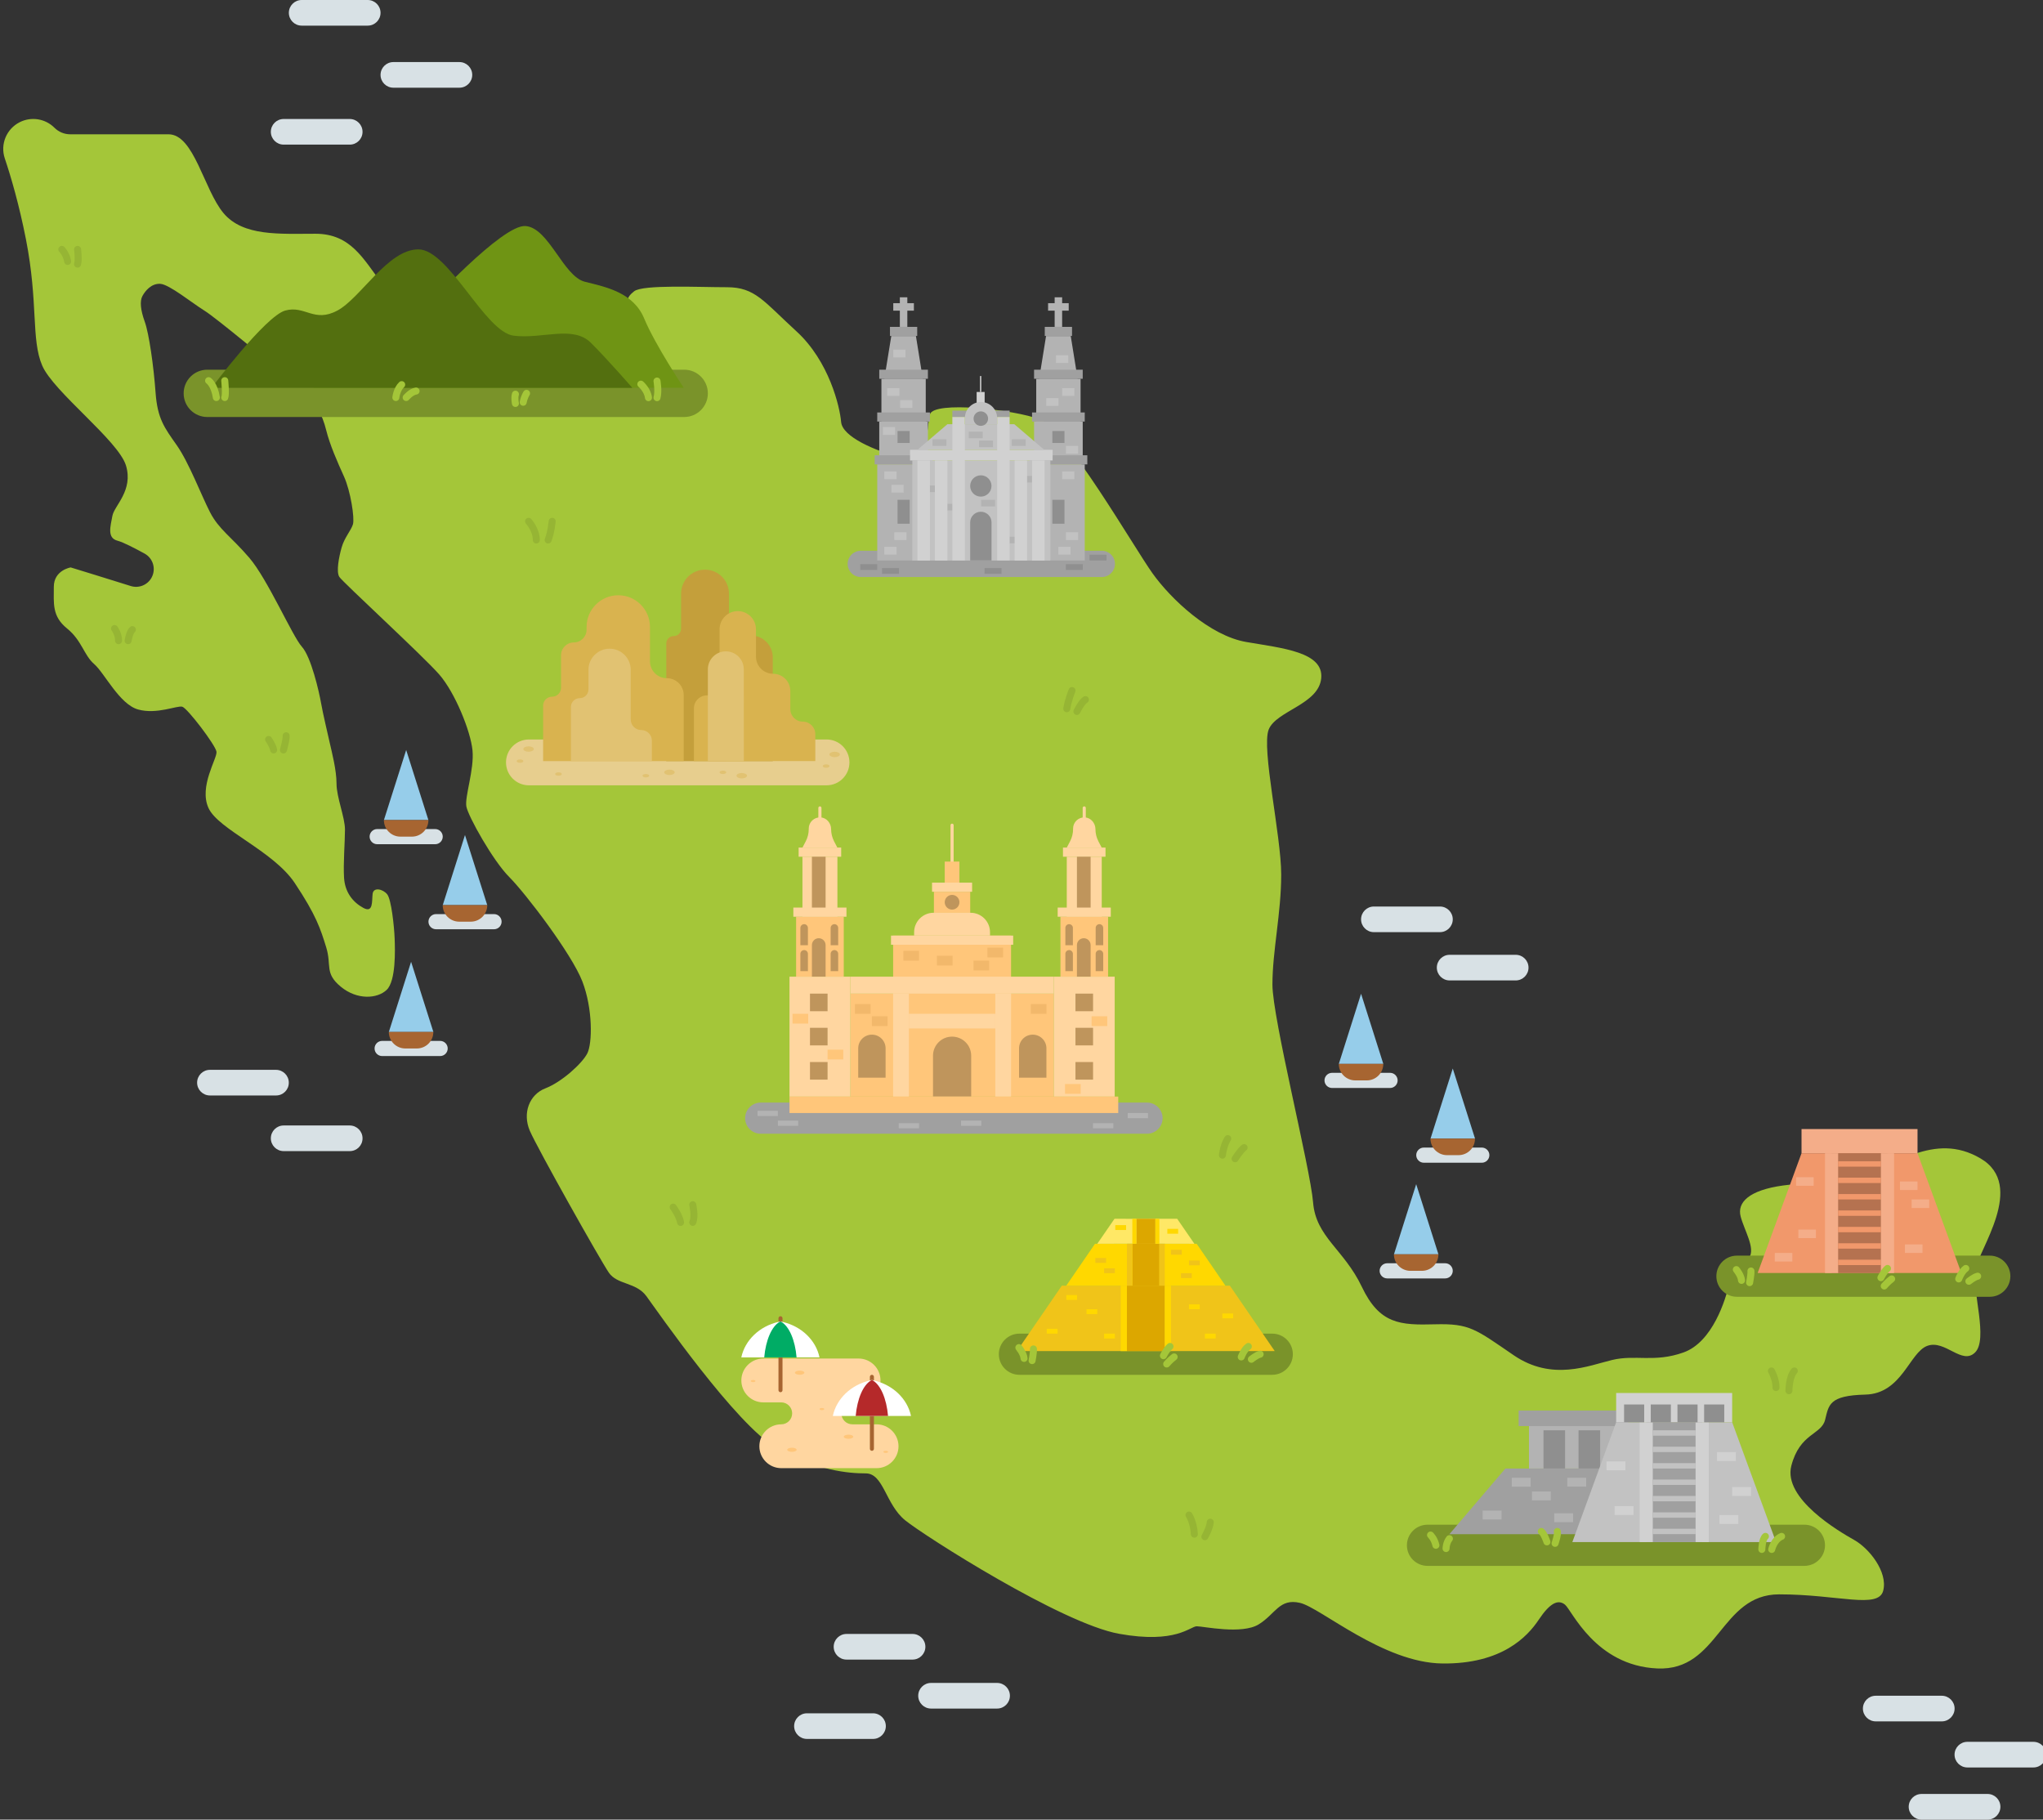 <?xml version="1.0" encoding="utf-8"?>
<!-- Generator: Adobe Illustrator 17.0.0, SVG Export Plug-In . SVG Version: 6.00 Build 0)  -->
<!DOCTYPE svg PUBLIC "-//W3C//DTD SVG 1.1//EN" "http://www.w3.org/Graphics/SVG/1.1/DTD/svg11.dtd">
<svg version="1.1" id="Layer_1" xmlns="http://www.w3.org/2000/svg" xmlns:xlink="http://www.w3.org/1999/xlink" x="0px" y="0px"
	 width="444.72px" height="396.07px" viewBox="0 0 444.72 396.07" enable-background="new 0 0 444.72 396.07" xml:space="preserve">
<rect x="0" y="0" width="444.72" height="396.07" fill="#333333" stroke="none"/>
<g id="Objects">
	<g>
		<path fill="#A4C639" d="M36.677,29.23h-21.4c-1.28,0-2.51-0.51-3.42-1.42l0,0c-2-2-5.05-2.48-7.57-1.21l0,0
			c-2.88,1.46-4.27,4.8-3.25,7.86c1.34,3.99,3.13,10.09,4.61,17.62c2.72,13.88,1.09,21.77,3.54,27.49s16.6,16.33,18.24,21.77
			c1.63,5.44-2.55,8.71-2.96,10.95c-0.41,2.25-1.22,4.8,1.12,5.41c1.26,0.33,3.79,1.65,5.89,2.8c1.85,1.02,2.53,3.33,1.54,5.19l0,0
			c-0.87,1.64-2.78,2.42-4.55,1.87c-4.39-1.37-12.07-3.76-13.08-4.05c0,0-3.67,0.59-3.67,4.23c0,3.63-0.41,6.39,2.86,9.04
			s3.67,5.82,5.92,7.76c2.25,1.94,5.51,8.78,9.59,9.9s8.47-0.92,9.59-0.61s7.25,8.37,7.45,9.8c0.2,1.43-3.88,7.55-1.74,12.25
			c2.14,4.69,14.08,9.29,18.78,16.33c4.69,7.04,5.61,10,6.84,13.98c1.23,3.98-0.41,5.61,3.16,8.57c3.57,2.96,7.96,2.65,10,0.71
			s1.84-8.68,1.74-11.23c-0.1-2.55-0.71-8.47-1.63-9.59s-2.96-1.63-3.16-0.1c-0.2,1.53,0.2,4.29-2.04,3.06
			c-2.25-1.22-3.98-3.37-4.18-6.53s0.2-7.86,0.2-10.51s-1.84-7.04-1.84-10s-1.02-6.84-1.43-8.68c-0.41-1.84-1.53-6.53-1.94-8.88
			s-2.14-10-4.18-12.25s-7.45-14.7-11.43-19.34s-6.63-6.17-8.57-9.95s-4.59-10.82-7.25-14.59c-2.65-3.78-4.18-5.72-4.59-11.43
			c-0.41-5.72-1.43-12.86-2.35-15.41s-1.12-4.49-0.51-5.61s1.94-2.76,3.88-2.65c1.94,0.1,6.94,4.18,9.59,5.82
			c2.65,1.63,14.7,11.74,19.49,15.62s6.23,7.14,7.04,10.41c0.82,3.27,2.45,6.94,3.88,10.1s2.35,9.08,1.94,10.41
			c-0.41,1.33-1.84,2.86-2.45,5s-1.22,5.31-0.51,6.43s18.27,17.25,21.74,21.23c3.47,3.98,6.84,12.35,7.25,16.53
			s-1.74,10.1-1.33,12.25c0.41,2.14,5.78,11.77,9.32,15.31s13.61,16.74,15.92,22.73s2.18,13.47,1.09,15.65s-5.58,6.26-9.12,7.62
			s-5.04,5.44-3.4,9.25s15.38,28.24,17.21,30.89s5.92,2.04,8.16,5.1c2.25,3.06,19.6,28.17,28.37,33.07
			c8.78,4.9,15.51,5.51,19.39,5.51s4.29,6.74,8.57,10.21c4.29,3.47,34.09,22.45,46.54,24.7c12.45,2.25,15.51-1.63,16.94-1.63
			s9.8,1.84,13.47-0.41c3.67-2.25,4.49-5.72,8.98-4.69c4.49,1.02,18.1,13.06,31.03,13.2s18.51-5.85,20.96-9.53
			c2.45-3.67,4.22-4.49,5.72-3.27s6.6,13.27,20.07,13.88c13.47,0.61,13.68-16.13,26.54-16.13s21.64,3.27,22.66-0.82
			c1.02-4.08-3.06-9.19-6.33-11.02c-3.27-1.84-15.51-8.98-13.68-16.13c1.84-7.14,6.53-6.74,7.35-10c0.82-3.27,0.82-5.31,8.78-5.51
			c7.96-0.2,9.59-9.19,13.47-10.61c3.88-1.43,7.55,4.29,10.41,1.43c2.86-2.86-0.61-13.27,0-17.76s11.27-18.58,1.14-24.49
			c-10.13-5.92-18.7,1.84-27.88,4.49c-9.19,2.65-7.76,0.41-15.11,1.43s-10,3.67-9.19,6.74s3.27,6.94,1.84,8.98s-3.47,1.84-4.29,5.51
			s-3.67,12.86-10,15.11c-6.33,2.25-10.41,0.41-15.51,1.63c-5.1,1.22-13.06,4.69-21.43-1.02c-8.37-5.72-9.59-6.94-17.15-6.74
			c-7.55,0.2-12.04,0-15.92-8.16s-10-10.82-10.61-18.37s-8.85-40.08-8.85-47.42s1.91-15.51,1.91-23.95s-4.35-27.49-2.72-31.57
			c1.63-4.08,10.89-5.44,11.43-11.16s-8.44-6.53-16.33-7.89s-16.33-9.25-20.41-14.97c-4.08-5.72-18.78-31.3-24.49-33.48
			c-5.72-2.18-23.13-4.08-23.95-1.09c-0.82,2.99,0,11.16-5.99,9.53s-13.06-4.63-13.34-7.89c-0.27-3.27-2.59-13.2-9.73-19.73
			s-8.98-9.59-15.11-9.59c-6.12,0-18.3-0.61-20.21,0.88c-1.91,1.5-1.63,2.31-0.95,5.04c0.68,2.72,0.14,5.17-2.31,5.03
			s-47.56-6.46-51.64-11.77c-4.08-5.31-6.74-10.82-14.49-10.82c-7.76,0-15.72,0.61-20-4.49C44.367,41.27,42.257,29.23,36.677,29.23z
			"/>
		<path fill="#7A932A" d="M433.137,282.27h-55.04c-2.47,0-4.48-2-4.48-4.48l0,0c0-2.47,2-4.48,4.48-4.48h55.04
			c2.47,0,4.48,2,4.48,4.48l0,0C437.607,280.26,435.607,282.27,433.137,282.27z"/>
		<g>
			<rect x="392.156" y="245.76" fill="#F4AD89" width="25.25" height="5.26"/>
			<polygon fill="#F1986B" points="417.407,251.02 404.777,251.02 392.157,251.02 382.607,277.09 404.777,277.09 426.947,277.09 			
				"/>
			<rect x="398.697" y="251.02" fill="#B57250" width="12.17" height="26.08"/>
			<rect x="397.267" y="251.02" fill="#F4AD89" width="2.86" height="26.08"/>
			<rect x="409.437" y="251.02" fill="#F4AD89" width="2.86" height="26.08"/>
			<rect x="400.116" y="252.77" fill="#F1986B" width="9.32" height="1.17"/>
			<rect x="400.116" y="256.34" fill="#F1986B" width="9.32" height="1.17"/>
			<rect x="400.116" y="259.91" fill="#F1986B" width="9.32" height="1.17"/>
			<rect x="400.116" y="263.48" fill="#F1986B" width="9.32" height="1.17"/>
			<rect x="400.116" y="267.05" fill="#F1986B" width="9.32" height="1.17"/>
			<rect x="400.116" y="270.62" fill="#F1986B" width="9.32" height="1.17"/>
			<rect x="400.116" y="274.2" fill="#F1986B" width="9.32" height="1.17"/>
			<rect x="413.587" y="257.17" fill="#F4AD89" width="3.82" height="1.86"/>
			<rect x="416.126" y="261.08" fill="#F4AD89" width="3.82" height="1.86"/>
			<rect x="386.337" y="272.73" fill="#F4AD89" width="3.82" height="1.86"/>
			<rect x="391.467" y="267.64" fill="#F4AD89" width="3.82" height="1.86"/>
			<rect x="390.977" y="256.24" fill="#F4AD89" width="3.82" height="1.86"/>
			<rect x="414.667" y="270.87" fill="#F4AD89" width="3.82" height="1.86"/>
		</g>
		<g>
			<rect x="332.827" y="307.03" fill="#B3B3B3" width="21.58" height="12.62"/>
			<rect x="330.577" y="307.03" fill="#A0A0A0" width="22.95" height="3.38"/>
			<rect x="335.987" y="311.33" fill="#8F8F8F" width="4.7" height="8.32"/>
			<rect x="343.617" y="311.33" fill="#8F8F8F" width="4.7" height="8.32"/>
			<path fill="#7A932A" d="M392.787,340.84h-82.05c-2.47,0-4.48-2-4.48-4.48l0,0c0-2.47,2-4.48,4.48-4.48h82.05
				c2.47,0,4.48,2,4.48,4.48l0,0C397.267,338.83,395.257,340.84,392.787,340.84z"/>
			<polygon fill="#A0A0A0" points="353.527,319.65 327.687,319.65 315.507,333.94 353.527,333.94 			"/>
			<rect x="351.807" y="303.21" fill="#D1D1D1" width="25.25" height="6.37"/>
			<polygon fill="#C2C2C2" points="377.057,309.58 364.437,309.58 351.807,309.58 342.267,335.66 364.437,335.66 386.607,335.66 			
				"/>
			<rect x="358.346" y="309.58" fill="#A0A0A0" width="12.17" height="26.08"/>
			<rect x="356.917" y="309.58" fill="#D1D1D1" width="2.86" height="26.08"/>
			<rect x="369.096" y="309.58" fill="#D1D1D1" width="2.86" height="26.08"/>
			<rect x="359.777" y="311.33" fill="#C2C2C2" width="9.32" height="1.17"/>
			<rect x="359.777" y="314.9" fill="#C2C2C2" width="9.32" height="1.17"/>
			<rect x="359.777" y="318.48" fill="#C2C2C2" width="9.32" height="1.17"/>
			<rect x="359.777" y="322.05" fill="#C2C2C2" width="9.32" height="1.17"/>
			<rect x="359.777" y="325.62" fill="#C2C2C2" width="9.32" height="1.17"/>
			<rect x="359.777" y="329.19" fill="#C2C2C2" width="9.32" height="1.17"/>
			<rect x="359.777" y="332.76" fill="#C2C2C2" width="9.32" height="1.17"/>
			<g>
				<rect x="353.527" y="305.71" fill="#8F8F8F" width="4.38" height="3.88"/>
				<rect x="359.336" y="305.71" fill="#8F8F8F" width="4.38" height="3.88"/>
				<rect x="365.147" y="305.71" fill="#8F8F8F" width="4.38" height="3.88"/>
				<rect x="370.957" y="305.71" fill="#8F8F8F" width="4.38" height="3.88"/>
			</g>
			<path fill="none" stroke="#A4C639" stroke-width="1.526" stroke-linecap="round" stroke-miterlimit="10" d="M311.397,334.13
				c0,0,0.84,0.78,1.17,2.23"/>
			<path fill="none" stroke="#A4C639" stroke-width="1.526" stroke-linecap="round" stroke-miterlimit="10" d="M314.777,337.07
				c0,0,0-1.22,0.73-2.15"/>
			<path fill="none" stroke="#A4C639" stroke-width="1.526" stroke-linecap="round" stroke-miterlimit="10" d="M385.667,337.26
				c0,0,0.49-2.15,2.15-2.84"/>
			<path fill="none" stroke="#A4C639" stroke-width="1.526" stroke-linecap="round" stroke-miterlimit="10" d="M383.517,337.26
				c0,0,0.05-2.25,0.78-2.84"/>
			<path fill="none" stroke="#A4C639" stroke-width="1.526" stroke-linecap="round" stroke-miterlimit="10" d="M336.737,335.62
				c0,0-0.59-1.79-1.22-2.27"/>
			<path fill="none" stroke="#A4C639" stroke-width="1.526" stroke-linecap="round" stroke-miterlimit="10" d="M338.507,335.94
				c0,0,0.68-1.96,0.49-2.59"/>
			<rect x="373.757" y="316.08" fill="#D1D1D1" width="4.11" height="1.93"/>
			<rect x="351.466" y="327.84" fill="#D1D1D1" width="4.11" height="1.93"/>
			<rect x="377.057" y="323.69" fill="#D1D1D1" width="4.11" height="1.93"/>
			<rect x="349.707" y="318.1" fill="#D1D1D1" width="4.11" height="1.93"/>
			<rect x="329.086" y="321.67" fill="#B3B3B3" width="4.11" height="1.93"/>
			<rect x="338.327" y="329.4" fill="#B3B3B3" width="4.11" height="1.93"/>
			<rect x="333.466" y="324.65" fill="#B3B3B3" width="4.11" height="1.93"/>
			<rect x="341.167" y="321.66" fill="#B3B3B3" width="4.11" height="1.93"/>
			<rect x="322.747" y="328.81" fill="#B3B3B3" width="4.11" height="1.93"/>
			<rect x="374.277" y="329.78" fill="#D1D1D1" width="4.11" height="1.93"/>
		</g>
		<path fill="none" stroke="#A4C639" stroke-width="1.526" stroke-linecap="round" stroke-miterlimit="10" d="M377.967,276.35
			c0,0,1.03,1.22,1.13,2.35"/>
		<path fill="none" stroke="#A4C639" stroke-width="1.526" stroke-linecap="round" stroke-miterlimit="10" d="M380.857,279.19
			c0,0,0.34-1.76,0.29-2.54"/>
		<path fill="none" stroke="#A4C639" stroke-width="1.526" stroke-linecap="round" stroke-miterlimit="10" d="M426.377,278.38
			c0,0,0.59-1.61,1.54-2.28"/>
		<path fill="none" stroke="#A4C639" stroke-width="1.526" stroke-linecap="round" stroke-miterlimit="10" d="M428.587,278.89
			c0,0,1.17-0.95,1.91-1.1"/>
		<path fill="none" stroke="#A4C639" stroke-width="1.526" stroke-linecap="round" stroke-miterlimit="10" d="M409.437,278.11
			c0,0,0.67-1.37,1.43-2.01"/>
		<path fill="none" stroke="#A4C639" stroke-width="1.526" stroke-linecap="round" stroke-miterlimit="10" d="M410.157,279.92
			c0,0,0.78-0.92,1.62-1.54"/>
		<g>
			<path fill="#7A932A" d="M276.947,299.25h-55.04c-2.47,0-4.48-2-4.48-4.48l0,0c0-2.47,2-4.48,4.48-4.48h55.04
				c2.47,0,4.48,2,4.48,4.48l0,0C281.427,297.24,279.417,299.25,276.947,299.25z"/>
			<polygon fill="#F0C419" points="267.717,279.85 246.517,279.85 231.137,279.85 221.367,294.09 246.517,294.09 277.487,294.09 			
				"/>
			<polygon fill="#FFD800" points="260.497,270.74 246.517,270.7 238.357,270.74 232.107,279.85 246.517,279.85 266.747,279.85 			
				"/>
			<polygon fill="#FFE866" points="256.247,265.29 246.517,265.3 242.607,265.29 238.857,270.73 246.517,270.7 259.997,270.73 			
				"/>
			<rect x="247.347" y="265.29" fill="#DCA700" width="4.16" height="5.44"/>
			<rect x="246.487" y="270.73" fill="#DCA700" width="5.89" height="9.11"/>
			<rect x="245.307" y="279.85" fill="#DCA700" width="8.24" height="14.24"/>
			<rect x="246.487" y="265.29" fill="#FFD800" width="0.87" height="5.44"/>
			<rect x="245.307" y="270.73" fill="#F0C419" width="1.18" height="9.11"/>
			<rect x="243.957" y="279.85" fill="#FFD800" width="1.35" height="14.24"/>
			<rect x="253.547" y="279.85" fill="#FFD800" width="1.35" height="14.24"/>
			<rect x="252.367" y="270.73" fill="#F0C419" width="1.18" height="9.11"/>
			<rect x="251.507" y="265.29" fill="#FFD800" width="0.87" height="5.44"/>
			<path fill="none" stroke="#A4C639" stroke-width="1.526" stroke-linecap="round" stroke-miterlimit="10" d="M221.787,293.33
				c0,0,1.03,1.22,1.13,2.35"/>
			<path fill="none" stroke="#A4C639" stroke-width="1.526" stroke-linecap="round" stroke-miterlimit="10" d="M224.667,296.16
				c0,0,0.34-1.76,0.29-2.54"/>
			<path fill="none" stroke="#A4C639" stroke-width="1.526" stroke-linecap="round" stroke-miterlimit="10" d="M270.197,295.36
				c0,0,0.59-1.61,1.54-2.28"/>
			<path fill="none" stroke="#A4C639" stroke-width="1.526" stroke-linecap="round" stroke-miterlimit="10" d="M272.397,295.87
				c0,0,1.17-0.95,1.91-1.1"/>
			<path fill="none" stroke="#A4C639" stroke-width="1.526" stroke-linecap="round" stroke-miterlimit="10" d="M253.257,295.09
				c0,0,0.67-1.37,1.43-2.01"/>
			<path fill="none" stroke="#A4C639" stroke-width="1.526" stroke-linecap="round" stroke-miterlimit="10" d="M253.967,296.9
				c0,0,0.78-0.92,1.62-1.54"/>
			<rect x="238.427" y="273.83" fill="#F0C419" width="2.35" height="1.06"/>
			<rect x="242.777" y="266.67" fill="#FFD800" width="2.35" height="1.06"/>
			<rect x="254.107" y="267.48" fill="#FFD800" width="2.35" height="1.06"/>
			<rect x="240.337" y="276.07" fill="#F0C419" width="2.35" height="1.06"/>
			<rect x="232.107" y="281.89" fill="#FFD800" width="2.35" height="1.06"/>
			<rect x="236.507" y="284.98" fill="#FFD800" width="2.35" height="1.06"/>
			<rect x="240.337" y="290.29" fill="#FFD800" width="2.35" height="1.06"/>
			<rect x="227.857" y="289.23" fill="#FFD800" width="2.35" height="1.06"/>
			<rect x="258.817" y="283.92" fill="#FFD800" width="2.35" height="1.06"/>
			<rect x="266.087" y="285.9" fill="#FFD800" width="2.35" height="1.06"/>
			<rect x="262.277" y="290.29" fill="#FFD800" width="2.35" height="1.06"/>
			<rect x="258.817" y="274.36" fill="#F0C419" width="2.35" height="1.06"/>
			<rect x="254.897" y="272.05" fill="#F0C419" width="2.35" height="1.06"/>
			<rect x="257.067" y="277.13" fill="#F0C419" width="2.35" height="1.06"/>
		</g>
		<g>
			<path fill="#FFD6A0" d="M207.247,188.01L207.247,188.01c-0.19,0-0.34-0.15-0.34-0.34v-8.05c0-0.19,0.15-0.34,0.34-0.34l0,0
				c0.19,0,0.34,0.15,0.34,0.34v8.05C207.587,187.85,207.437,188.01,207.247,188.01z"/>
			<path fill="#A0A0A0" d="M249.687,246.78h-84.1c-1.87,0-3.39-1.52-3.39-3.39l0,0c0-1.87,1.52-3.39,3.39-3.39h84.1
				c1.87,0,3.39,1.52,3.39,3.39l0,0C253.077,245.26,251.557,246.78,249.687,246.78z"/>
			<rect x="185.107" y="216.28" fill="#FFC67A" width="44.29" height="22.42"/>
			<rect x="194.417" y="203.65" fill="#FFC67A" width="25.67" height="12.63"/>
			<rect x="203.297" y="194.11" fill="#FFC67A" width="7.9" height="4.58"/>
			<rect x="205.647" y="187.54" fill="#FFC67A" width="3.2" height="4.58"/>
			<rect x="229.397" y="212.59" fill="#FFD6A0" width="13.25" height="26.11"/>
			<rect x="230.837" y="199.53" fill="#FFC67A" width="10.37" height="13.05"/>
			<rect x="232.217" y="186.48" fill="#FFD6A0" width="7.61" height="13.05"/>
			<rect x="171.857" y="212.59" fill="#FFD6A0" width="13.25" height="26.11"/>
			<rect x="173.297" y="199.53" fill="#FFC67A" width="10.37" height="13.05"/>
			<rect x="174.677" y="186.48" fill="#FFD6A0" width="7.61" height="13.05"/>
			<rect x="173.847" y="184.49" fill="#FFD6A0" width="9.26" height="1.99"/>
			<rect x="172.697" y="197.55" fill="#FFD6A0" width="11.56" height="1.99"/>
			<rect x="230.237" y="197.55" fill="#FFD6A0" width="11.56" height="1.99"/>
			<rect x="231.387" y="184.49" fill="#FFD6A0" width="9.26" height="1.99"/>
			<rect x="193.957" y="203.65" fill="#FFD6A0" width="26.59" height="1.99"/>
			<rect x="202.887" y="192.12" fill="#FFD6A0" width="8.72" height="1.99"/>
			<path fill="#FFD6A0" d="M211.277,198.68h-8.05c-2.34,0-4.24,1.9-4.24,4.24v0.73h16.52v-0.73
				C215.507,200.58,213.617,198.68,211.277,198.68z"/>
			<path fill="#FFD6A0" d="M180.917,180.49L180.917,180.49c0-1.32-0.99-2.5-2.3-2.57c-1.4-0.07-2.57,1.04-2.57,2.43v0.14
				c0,0.91-0.22,1.8-0.64,2.61l-0.73,1.4h3.8h3.8l-0.73-1.4C181.137,182.29,180.917,181.4,180.917,180.49z"/>
			<path fill="#FFD6A0" d="M238.457,180.49L238.457,180.49c0-1.32-0.99-2.5-2.3-2.57c-1.4-0.07-2.57,1.04-2.57,2.43v0.14
				c0,0.91-0.22,1.8-0.64,2.61l-0.73,1.4h3.8h3.8l-0.73-1.4C238.677,182.29,238.457,181.4,238.457,180.49z"/>
			<path fill="#FFD6A0" d="M178.477,178.58L178.477,178.58c-0.19,0-0.34-0.15-0.34-0.34v-2.38c0-0.19,0.15-0.34,0.34-0.34l0,0
				c0.19,0,0.34,0.15,0.34,0.34v2.38C178.817,178.43,178.667,178.58,178.477,178.58z"/>
			<path fill="#FFD6A0" d="M236.017,178.58L236.017,178.58c-0.19,0-0.34-0.15-0.34-0.34v-2.38c0-0.19,0.15-0.34,0.34-0.34l0,0
				c0.19,0,0.34,0.15,0.34,0.34v2.38C236.357,178.43,236.207,178.58,236.017,178.58z"/>
			<path fill="#BF955C" d="M207.247,225.64L207.247,225.64c-2.29,0-4.15,1.86-4.15,4.15v8.9h8.31v-8.9
				C211.407,227.5,209.547,225.64,207.247,225.64z"/>
			<path fill="#BF955C" d="M189.797,225.21L189.797,225.21c-1.65,0-2.98,1.33-2.98,2.98v6.38h5.96v-6.38
				C192.777,226.55,191.447,225.21,189.797,225.21z"/>
			<path fill="#BF955C" d="M224.807,225.21L224.807,225.21c-1.65,0-2.98,1.33-2.98,2.98v6.38h5.96v-6.38
				C227.787,226.55,226.457,225.21,224.807,225.21z"/>
			<rect x="194.417" y="216.28" fill="#FFD6A0" width="3.43" height="22.42"/>
			<rect x="216.657" y="216.28" fill="#FFD6A0" width="3.43" height="22.42"/>
			<rect x="185.107" y="212.59" fill="#FFD6A0" width="44.29" height="3.69"/>
			<rect x="197.847" y="220.67" fill="#FFD6A0" width="18.81" height="3.19"/>
			<rect x="171.857" y="238.69" fill="#FFC67A" width="71.56" height="3.58"/>
			<rect x="176.317" y="216.28" fill="#BF955C" width="3.83" height="3.83"/>
			<path fill="#BF955C" d="M179.717,212.59h-2.98v-6.88c0-0.82,0.67-1.49,1.49-1.49l0,0c0.82,0,1.49,0.67,1.49,1.49L179.717,212.59
				L179.717,212.59z"/>
			<rect x="176.737" y="186.48" fill="#BF955C" width="2.98" height="11.07"/>
			<path fill="#BF955C" d="M175.857,211.39h-1.63v-3.77c0-0.45,0.37-0.82,0.82-0.82l0,0c0.45,0,0.82,0.37,0.82,0.82v3.77H175.857z"
				/>
			<path fill="#BF955C" d="M175.857,205.75h-1.63v-3.77c0-0.45,0.37-0.82,0.82-0.82l0,0c0.45,0,0.82,0.37,0.82,0.82v3.77H175.857z"
				/>
			<path fill="#BF955C" d="M182.447,211.39h-1.63v-3.77c0-0.45,0.37-0.82,0.82-0.82l0,0c0.45,0,0.82,0.37,0.82,0.82v3.77H182.447z"
				/>
			<path fill="#BF955C" d="M182.447,205.75h-1.63v-3.77c0-0.45,0.37-0.82,0.82-0.82l0,0c0.45,0,0.82,0.37,0.82,0.82v3.77H182.447z"
				/>
			<path fill="#BF955C" d="M237.407,212.59h-2.98v-6.88c0-0.82,0.67-1.49,1.49-1.49l0,0c0.82,0,1.49,0.67,1.49,1.49L237.407,212.59
				L237.407,212.59z"/>
			<rect x="234.426" y="186.48" fill="#BF955C" width="2.98" height="11.07"/>
			<path fill="#BF955C" d="M233.537,211.39h-1.63v-3.77c0-0.45,0.37-0.82,0.82-0.82l0,0c0.45,0,0.82,0.37,0.82,0.82v3.77H233.537z"
				/>
			<path fill="#BF955C" d="M233.537,205.75h-1.63v-3.77c0-0.45,0.37-0.82,0.82-0.82l0,0c0.45,0,0.82,0.37,0.82,0.82v3.77H233.537z"
				/>
			<path fill="#BF955C" d="M240.137,211.39h-1.63v-3.77c0-0.45,0.37-0.82,0.82-0.82l0,0c0.45,0,0.82,0.37,0.82,0.82v3.77H240.137z"
				/>
			<path fill="#BF955C" d="M240.137,205.75h-1.63v-3.77c0-0.45,0.37-0.82,0.82-0.82l0,0c0.45,0,0.82,0.37,0.82,0.82v3.77H240.137z"
				/>
			<rect x="176.317" y="223.72" fill="#BF955C" width="3.83" height="3.83"/>
			<rect x="176.317" y="231.17" fill="#BF955C" width="3.83" height="3.83"/>
			<rect x="234.107" y="216.28" fill="#BF955C" width="3.83" height="3.83"/>
			<rect x="234.107" y="223.72" fill="#BF955C" width="3.83" height="3.83"/>
			<rect x="234.107" y="231.17" fill="#BF955C" width="3.83" height="3.83"/>
			<circle fill="#BF955C" cx="207.247" cy="196.39" r="1.6"/>
			<rect x="164.907" y="241.8" fill="#B3B3B3" width="4.42" height="1.12"/>
			<rect x="169.327" y="243.93" fill="#B3B3B3" width="4.42" height="1.12"/>
			<rect x="209.197" y="243.93" fill="#B3B3B3" width="4.42" height="1.12"/>
			<rect x="237.927" y="244.48" fill="#B3B3B3" width="4.42" height="1.12"/>
			<rect x="245.477" y="242.28" fill="#B3B3B3" width="4.42" height="1.12"/>
			<rect x="195.637" y="244.48" fill="#B3B3B3" width="4.42" height="1.12"/>
			<rect x="186.107" y="218.55" fill="#F2B86B" width="3.41" height="2.13"/>
			<rect x="172.517" y="220.67" fill="#FFC67A" width="3.41" height="2.13"/>
			<rect x="180.147" y="228.48" fill="#FFC67A" width="3.41" height="2.13"/>
			<rect x="237.617" y="221.21" fill="#FFC67A" width="3.41" height="2.13"/>
			<rect x="231.837" y="235.96" fill="#FFC67A" width="3.41" height="2.13"/>
			<rect x="189.797" y="221.21" fill="#F2B86B" width="3.41" height="2.13"/>
			<rect x="196.647" y="206.97" fill="#F2B86B" width="3.41" height="2.13"/>
			<rect x="211.907" y="209.1" fill="#F2B86B" width="3.41" height="2.13"/>
			<rect x="224.387" y="218.55" fill="#F2B86B" width="3.41" height="2.13"/>
			<rect x="203.947" y="208.03" fill="#F2B86B" width="3.41" height="2.13"/>
			<rect x="214.947" y="206.27" fill="#F2B86B" width="3.41" height="2.13"/>
		</g>
		<path fill="#D8E1E5" d="M198.647,361.24h-14.38c-1.54,0-2.79-1.25-2.79-2.79l0,0c0-1.54,1.25-2.79,2.79-2.79h14.38
			c1.54,0,2.79,1.25,2.79,2.79l0,0C201.437,359.99,200.187,361.24,198.647,361.24z"/>
		<path fill="#D8E1E5" d="M60.087,238.45h-14.39c-1.54,0-2.79-1.25-2.79-2.79l0,0c0-1.54,1.25-2.79,2.79-2.79h14.38
			c1.54,0,2.79,1.25,2.79,2.79l0,0C62.877,237.21,61.627,238.45,60.087,238.45z"/>
		<path fill="#D8E1E5" d="M80.047,5.58h-14.38c-1.54,0-2.79-1.25-2.79-2.79l0,0c0-1.54,1.25-2.79,2.79-2.79h14.38
			c1.54,0,2.79,1.25,2.79,2.79l0,0C82.837,4.33,81.587,5.58,80.047,5.58z"/>
		<path fill="#D8E1E5" d="M100.007,19.09h-14.38c-1.54,0-2.79-1.25-2.79-2.79l0,0c0-1.54,1.25-2.79,2.79-2.79h14.38
			c1.54,0,2.79,1.25,2.79,2.79l0,0C102.797,17.84,101.547,19.09,100.007,19.09z"/>
		<path fill="#D8E1E5" d="M76.137,31.48h-14.39c-1.54,0-2.79-1.25-2.79-2.79l0,0c0-1.54,1.25-2.79,2.79-2.79h14.38
			c1.54,0,2.79,1.25,2.79,2.79l0,0C78.927,30.23,77.677,31.48,76.137,31.48z"/>
		<path fill="#D8E1E5" d="M76.137,250.56h-14.39c-1.54,0-2.79-1.25-2.79-2.79l0,0c0-1.54,1.25-2.79,2.79-2.79h14.38
			c1.54,0,2.79,1.25,2.79,2.79l0,0C78.927,249.32,77.677,250.56,76.137,250.56z"/>
		<path fill="#D8E1E5" d="M217.047,371.9h-14.38c-1.54,0-2.79-1.25-2.79-2.79l0,0c0-1.54,1.25-2.79,2.79-2.79h14.38
			c1.54,0,2.79,1.25,2.79,2.79l0,0C219.837,370.66,218.587,371.9,217.047,371.9z"/>
		<path fill="#D8E1E5" d="M422.687,374.69h-14.38c-1.54,0-2.79-1.25-2.79-2.79l0,0c0-1.54,1.25-2.79,2.79-2.79h14.38
			c1.54,0,2.79,1.25,2.79,2.79l0,0C425.477,373.44,424.227,374.69,422.687,374.69z"/>
		<path fill="#D8E1E5" d="M442.637,384.72h-14.38c-1.54,0-2.79-1.25-2.79-2.79l0,0c0-1.54,1.25-2.79,2.79-2.79h14.38
			c1.54,0,2.79,1.25,2.79,2.79l0,0C445.427,383.47,444.177,384.72,442.637,384.72z"/>
		<path fill="#D8E1E5" d="M432.657,396.07h-14.38c-1.54,0-2.79-1.25-2.79-2.79l0,0c0-1.54,1.25-2.79,2.79-2.79h14.38
			c1.54,0,2.79,1.25,2.79,2.79l0,0C435.447,394.83,434.197,396.07,432.657,396.07z"/>
		<path fill="#D8E1E5" d="M313.447,202.9h-14.38c-1.54,0-2.79-1.25-2.79-2.79l0,0c0-1.54,1.25-2.79,2.79-2.79h14.38
			c1.54,0,2.79,1.25,2.79,2.79l0,0C316.237,201.65,314.987,202.9,313.447,202.9z"/>
		<path fill="#D8E1E5" d="M329.937,213.41h-14.38c-1.54,0-2.79-1.25-2.79-2.79l0,0c0-1.54,1.25-2.79,2.79-2.79h14.38
			c1.54,0,2.79,1.25,2.79,2.79l0,0C332.727,212.16,331.477,213.41,329.937,213.41z"/>
		<path fill="#D8E1E5" d="M190.037,378.51h-14.38c-1.54,0-2.79-1.25-2.79-2.79l0,0c0-1.54,1.25-2.79,2.79-2.79h14.38
			c1.54,0,2.79,1.25,2.79,2.79l0,0C192.827,377.26,191.577,378.51,190.037,378.51z"/>
		<g>
			<path fill="#E7CE8E" d="M179.917,170.94h-64.78c-2.76,0-4.99-2.23-4.99-4.99l0,0c0-2.76,2.23-4.99,4.99-4.99h64.78
				c2.76,0,4.99,2.23,4.99,4.99l0,0C184.907,168.71,182.677,170.94,179.917,170.94z"/>
			<path fill="#C49F3B" d="M145.037,151.67v-11.6c0-0.89,0.72-1.61,1.61-1.61l0,0c0.89,0,1.61-0.72,1.61-1.61v-7.64
				c0-2.88,2.33-5.21,5.21-5.21l0,0c2.88,0,5.21,2.33,5.21,5.21v4.34c0,2.63,2.14,4.77,4.77,4.77l0,0c2.63,0,4.77,2.14,4.77,4.77
				v22.59h-23.19L145.037,151.67L145.037,151.67z"/>
			<path fill="#D9B34F" d="M118.227,165.67V153.6c0-1.08,0.87-1.95,1.95-1.95l0,0c1.08,0,1.95-0.87,1.95-1.95v-7.08
				c0-1.54,1.25-2.78,2.78-2.78l0,0c1.54,0,2.78-1.25,2.78-2.78v-0.59c0-3.81,3.09-6.9,6.9-6.9l0,0c3.81,0,6.9,3.09,6.9,6.9v7.48
				c0,2.03,1.64,3.67,3.67,3.67l0,0c2.03,0,3.67,1.64,3.67,3.67v14.38H118.227z"/>
			<path fill="#E1C272" d="M124.277,165.67v-11.79c0-1.05,0.85-1.91,1.91-1.91l0,0c1.05,0,1.91-0.85,1.91-1.91v-4.26
				c0-2.54,2.06-4.6,4.6-4.6l0,0c2.54,0,4.6,2.06,4.6,4.6v10.81c0,1.27,1.03,2.3,2.3,2.3l0,0c1.27,0,2.3,1.03,2.3,2.3v4.45
				L124.277,165.67L124.277,165.67z"/>
			<path fill="#D9B34F" d="M151.057,165.67v-11.51c0-1.54,1.25-2.79,2.79-2.79l0,0c1.54,0,2.79-1.25,2.79-2.79v-11.6
				c0-2.19,1.77-3.96,3.96-3.96l0,0c2.19,0,3.96,1.77,3.96,3.96v5.94c0,2.07,1.68,3.74,3.74,3.74l0,0c2.07,0,3.74,1.68,3.74,3.74
				v3.96c0,1.5,1.22,2.72,2.72,2.72l0,0c1.5,0,2.72,1.22,2.72,2.72v5.86L151.057,165.67L151.057,165.67z"/>
			<path fill="#E1C272" d="M161.917,165.67h-7.83v-19.98c0-2.16,1.75-3.91,3.91-3.91l0,0c2.16,0,3.91,1.75,3.91,3.91L161.917,165.67
				L161.917,165.67z"/>
			<ellipse fill="#E1C272" cx="115.057" cy="163.04" rx="1.14" ry="0.59"/>
			<ellipse fill="#E1C272" cx="145.727" cy="168.11" rx="1.14" ry="0.59"/>
			<ellipse fill="#E1C272" cx="181.687" cy="164.22" rx="1.14" ry="0.59"/>
			<ellipse fill="#E1C272" cx="161.467" cy="168.85" rx="1.14" ry="0.59"/>
			<ellipse fill="#E1C272" cx="121.567" cy="168.48" rx="0.72" ry="0.37"/>
			<ellipse fill="#E1C272" cx="113.197" cy="165.67" rx="0.72" ry="0.37"/>
			<ellipse fill="#E1C272" cx="179.827" cy="166.75" rx="0.72" ry="0.37"/>
			<ellipse fill="#E1C272" cx="157.357" cy="168.11" rx="0.72" ry="0.37"/>
			<ellipse fill="#E1C272" cx="140.587" cy="168.85" rx="0.72" ry="0.37"/>
		</g>
		<g>
			<rect x="207.307" y="89.38" fill="#A0A0A0" width="12.47" height="1.39"/>
			<path fill="#A0A0A0" d="M239.847,125.6h-52.47c-1.58,0-2.86-1.28-2.86-2.86l0,0c0-1.58,1.28-2.86,2.86-2.86h52.47
				c1.58,0,2.86,1.28,2.86,2.86l0,0C242.707,124.31,241.427,125.6,239.847,125.6z"/>
			<rect x="224.657" y="101.08" fill="#B3B3B3" width="11.47" height="20.92"/>
			<rect x="225.097" y="91.76" fill="#B3B3B3" width="10.59" height="9.31"/>
			<rect x="225.567" y="82.45" fill="#B3B3B3" width="9.65" height="9.31"/>
			<polygon fill="#B3B3B3" points="233.077,73.13 227.707,73.13 226.207,82.45 234.577,82.45 			"/>
			<rect x="224.097" y="99.1" fill="#A0A0A0" width="12.59" height="1.98"/>
			<rect x="224.657" y="89.78" fill="#A0A0A0" width="11.47" height="1.98"/>
			<rect x="225.097" y="80.47" fill="#A0A0A0" width="10.59" height="1.98"/>
			<rect x="227.427" y="71.15" fill="#A0A0A0" width="5.93" height="1.98"/>
			<rect x="229.077" y="108.79" fill="#8F8F8F" width="2.64" height="5.21"/>
			<rect x="229.077" y="93.82" fill="#8F8F8F" width="2.64" height="2.6"/>
			<rect x="229.577" y="64.71" fill="#B3B3B3" width="1.63" height="6.44"/>
			<rect x="228.147" y="65.99" fill="#B3B3B3" width="4.49" height="1.63"/>
			<rect x="190.957" y="101.08" fill="#B3B3B3" width="11.47" height="20.92"/>
			<rect x="191.397" y="91.76" fill="#B3B3B3" width="10.59" height="9.31"/>
			<rect x="191.867" y="82.45" fill="#B3B3B3" width="9.65" height="9.31"/>
			<polygon fill="#B3B3B3" points="199.377,73.13 194.017,73.13 192.507,82.45 200.877,82.45 			"/>
			<rect x="190.397" y="99.1" fill="#A0A0A0" width="12.59" height="1.98"/>
			<rect x="190.957" y="89.78" fill="#A0A0A0" width="11.47" height="1.98"/>
			<rect x="191.397" y="80.47" fill="#A0A0A0" width="10.59" height="1.98"/>
			<rect x="193.727" y="71.15" fill="#A0A0A0" width="5.93" height="1.98"/>
			<rect x="212.597" y="85.32" fill="#D1D1D1" width="1.74" height="3.47"/>
			<rect x="213.327" y="81.85" fill="#D1D1D1" width="0.28" height="3.47"/>
			<rect x="198.597" y="100.22" fill="#C2C2C2" width="30.04" height="21.78"/>
			<path fill="#8F8F8F" d="M213.507,111.39L213.507,111.39c-1.28,0-2.32,1.04-2.32,2.32v8.28h4.65v-8.28
				C215.837,112.43,214.797,111.39,213.507,111.39z"/>
			<circle fill="#8F8F8F" cx="213.507" cy="105.78" r="2.32"/>
			<rect x="198.097" y="97.91" fill="#D1D1D1" width="31.04" height="2.32"/>
			<polygon fill="#C2C2C2" points="220.797,92.34 213.507,92.34 206.227,92.34 199.707,97.91 213.507,97.91 227.317,97.91 			"/>
			<path fill="#C2C2C2" d="M213.547,87.5L213.547,87.5c-1.94,0-3.51,1.57-3.51,3.51v1.32h7.02v-1.32
				C217.057,89.08,215.477,87.5,213.547,87.5z"/>
			<rect x="195.377" y="108.79" fill="#8F8F8F" width="2.64" height="5.21"/>
			<rect x="195.377" y="93.82" fill="#8F8F8F" width="2.64" height="2.6"/>
			<rect x="195.877" y="64.71" fill="#B3B3B3" width="1.63" height="6.44"/>
			<rect x="194.447" y="65.99" fill="#B3B3B3" width="4.49" height="1.63"/>
			<rect x="194.447" y="76.1" fill="#C2C2C2" width="2.66" height="1.69"/>
			<rect x="229.877" y="77.32" fill="#C2C2C2" width="2.66" height="1.69"/>
			<rect x="227.747" y="86.66" fill="#C2C2C2" width="2.66" height="1.69"/>
			<rect x="193.117" y="84.48" fill="#C2C2C2" width="2.66" height="1.69"/>
			<rect x="194.047" y="105.54" fill="#C2C2C2" width="2.66" height="1.69"/>
			<rect x="194.667" y="115.85" fill="#C2C2C2" width="2.66" height="1.69"/>
			<rect x="195.937" y="87.1" fill="#C2C2C2" width="2.66" height="1.69"/>
			<rect x="231.207" y="84.48" fill="#C2C2C2" width="2.66" height="1.69"/>
			<rect x="232.027" y="97.06" fill="#C2C2C2" width="2.66" height="1.69"/>
			<rect x="231.207" y="102.61" fill="#C2C2C2" width="2.66" height="1.69"/>
			<rect x="232.027" y="115.85" fill="#C2C2C2" width="2.66" height="1.69"/>
			<rect x="230.377" y="119.02" fill="#C2C2C2" width="2.66" height="1.69"/>
			<rect x="192.187" y="92.97" fill="#C2C2C2" width="2.66" height="1.69"/>
			<rect x="192.507" y="102.61" fill="#C2C2C2" width="2.66" height="1.69"/>
			<rect x="192.507" y="119.02" fill="#C2C2C2" width="2.66" height="1.69"/>
			<circle fill="#8F8F8F" cx="213.507" cy="91.12" r="1.58"/>
			<rect x="202.987" y="95.62" fill="#B3B3B3" width="3.03" height="1.44"/>
			<rect x="213.577" y="108.79" fill="#B3B3B3" width="3.03" height="1.44"/>
			<rect x="218.747" y="116.82" fill="#B3B3B3" width="3.03" height="1.44"/>
			<rect x="204.867" y="109.67" fill="#B3B3B3" width="3.03" height="1.44"/>
			<rect x="201.477" y="105.67" fill="#B3B3B3" width="3.03" height="1.44"/>
			<rect x="222.577" y="103.59" fill="#B3B3B3" width="3.03" height="1.44"/>
			<rect x="210.877" y="93.95" fill="#B3B3B3" width="3.03" height="1.44"/>
			<rect x="220.257" y="95.62" fill="#B3B3B3" width="3.03" height="1.44"/>
			<rect x="213.127" y="95.9" fill="#B3B3B3" width="3.03" height="1.44"/>
			<rect x="199.707" y="100.22" fill="#D1D1D1" width="2.72" height="21.78"/>
			<rect x="203.507" y="100.22" fill="#D1D1D1" width="2.72" height="21.78"/>
			<rect x="220.857" y="100.22" fill="#D1D1D1" width="2.72" height="21.78"/>
			<rect x="224.657" y="100.22" fill="#D1D1D1" width="2.72" height="21.78"/>
			<rect x="207.307" y="90.77" fill="#D1D1D1" width="2.72" height="31.22"/>
			<rect x="217.057" y="90.77" fill="#D1D1D1" width="2.72" height="31.22"/>
			<rect x="187.267" y="122.81" fill="#8F8F8F" width="3.69" height="1.25"/>
			<rect x="191.997" y="123.66" fill="#8F8F8F" width="3.69" height="1.25"/>
			<rect x="214.317" y="123.66" fill="#8F8F8F" width="3.69" height="1.25"/>
			<rect x="232.017" y="122.81" fill="#8F8F8F" width="3.69" height="1.25"/>
			<rect x="237.177" y="120.75" fill="#8F8F8F" width="3.69" height="1.25"/>
		</g>
		<g>
			<path fill="#7A932A" d="M148.937,90.77H45.127c-2.85,0-5.15-2.31-5.15-5.15l0,0c0-2.85,2.31-5.15,5.15-5.15h103.81
				c2.85,0,5.15,2.31,5.15,5.15l0,0C154.087,88.47,151.777,90.77,148.937,90.77z"/>
			<path fill="#6F9414" d="M92.867,66.81c0,0,16.44-18.01,21.53-17.61c5.09,0.39,8.22,10.96,12.92,12.13s10.57,2.35,12.92,8.02
				c2.35,5.68,8.61,15.07,8.61,15.07h-80.64C68.207,84.42,81.907,65.24,92.867,66.81z"/>
			<path fill="#536F0F" d="M46.057,84.42c0,0,11.74-15.66,16.05-16.83s6.26,2.74,11.35,0c5.09-2.74,10.96-13.31,17.61-13.31
				s14.48,18.01,20.75,18.79c6.26,0.78,12.92-2.35,16.83,1.57c3.91,3.91,9,9.79,9,9.79L46.057,84.42L46.057,84.42z"/>
			<path fill="none" stroke="#A4C639" stroke-width="1.526" stroke-linecap="round" stroke-miterlimit="10" d="M45.407,82.86
				c0,0,1.25,0.81,1.69,3.67"/>
			<path fill="none" stroke="#A4C639" stroke-width="1.526" stroke-linecap="round" stroke-miterlimit="10" d="M48.927,82.86
				c0,0,0.29,3.01,0,3.67"/>
			<path fill="none" stroke="#A4C639" stroke-width="1.526" stroke-linecap="round" stroke-miterlimit="10" d="M86.167,86.53
				c0,0,0.2-1.83,1.27-2.81"/>
			<path fill="none" stroke="#A4C639" stroke-width="1.526" stroke-linecap="round" stroke-miterlimit="10" d="M88.417,86.53
				c0,0,1.08-1.27,2.15-1.41"/>
			<path fill="none" stroke="#A4C639" stroke-width="1.526" stroke-linecap="round" stroke-miterlimit="10" d="M139.497,83.62
				c0,0,1.47,1.27,1.66,2.94"/>
			<path fill="none" stroke="#A4C639" stroke-width="1.526" stroke-linecap="round" stroke-miterlimit="10" d="M143.017,82.94
				c0,0,0.39,2.25,0,3.62"/>
			<path fill="none" stroke="#A4C639" stroke-width="1.526" stroke-linecap="round" stroke-miterlimit="10" d="M114.617,85.62
				c0,0-0.51,0.77-0.73,1.94"/>
			<path fill="none" stroke="#A4C639" stroke-width="1.526" stroke-linecap="round" stroke-miterlimit="10" d="M112.197,87.82
				c0,0-0.26-1.17,0-2.02"/>
		</g>
		<g>
			<path fill="#D8E1E5" d="M94.727,183.76h-12.62c-0.91,0-1.65-0.74-1.65-1.65l0,0c0-0.91,0.74-1.65,1.65-1.65h12.62
				c0.91,0,1.65,0.74,1.65,1.65l0,0C96.377,183.02,95.637,183.76,94.727,183.76z"/>
			<polygon fill="#96CDEA" points="88.417,163.25 83.567,178.51 88.417,178.51 93.257,178.51 			"/>
			<path fill="#A76531" d="M89.667,182.11h-2.5c-1.99,0-3.6-1.61-3.6-3.6l0,0h9.69l0,0C93.257,180.5,91.647,182.11,89.667,182.11z"
				/>
		</g>
		<g>
			<path fill="#D8E1E5" d="M107.537,202.27h-12.62c-0.91,0-1.65-0.74-1.65-1.65l0,0c0-0.91,0.74-1.65,1.65-1.65h12.62
				c0.91,0,1.65,0.74,1.65,1.65l0,0C109.187,201.53,108.447,202.27,107.537,202.27z"/>
			<polygon fill="#96CDEA" points="101.217,181.76 96.377,197.02 101.217,197.02 106.067,197.02 			"/>
			<path fill="#A76531" d="M102.467,200.62h-2.5c-1.99,0-3.6-1.61-3.6-3.6l0,0h9.7l0,0
				C106.067,199.01,104.457,200.62,102.467,200.62z"/>
		</g>
		<g>
			<path fill="#D8E1E5" d="M314.587,278.27h-12.62c-0.91,0-1.65-0.74-1.65-1.65l0,0c0-0.91,0.74-1.65,1.65-1.65h12.62
				c0.91,0,1.65,0.74,1.65,1.65l0,0C316.237,277.53,315.497,278.27,314.587,278.27z"/>
			<polygon fill="#96CDEA" points="308.277,257.76 303.437,273.02 308.277,273.02 313.117,273.02 			"/>
			<path fill="#A76531" d="M309.527,276.62h-2.5c-1.99,0-3.6-1.61-3.6-3.6l0,0h9.69l0,0
				C313.117,275.01,311.507,276.62,309.527,276.62z"/>
		</g>
		<g>
			<path fill="#D8E1E5" d="M322.557,253.09h-12.62c-0.91,0-1.65-0.74-1.65-1.65l0,0c0-0.91,0.74-1.65,1.65-1.65h12.62
				c0.91,0,1.65,0.74,1.65,1.65l0,0C324.207,252.35,323.467,253.09,322.557,253.09z"/>
			<polygon fill="#96CDEA" points="316.237,232.58 311.397,247.84 316.237,247.84 321.087,247.84 			"/>
			<path fill="#A76531" d="M317.487,251.44h-2.5c-1.99,0-3.6-1.61-3.6-3.6l0,0h9.69l0,0
				C321.087,249.83,319.477,251.44,317.487,251.44z"/>
		</g>
		<g>
			<path fill="#D8E1E5" d="M302.587,236.82h-12.62c-0.91,0-1.65-0.74-1.65-1.65l0,0c0-0.91,0.74-1.65,1.65-1.65h12.62
				c0.91,0,1.65,0.74,1.65,1.65l0,0C304.237,236.08,303.497,236.82,302.587,236.82z"/>
			<polygon fill="#96CDEA" points="296.277,216.31 291.437,231.57 296.277,231.57 301.117,231.57 			"/>
			<path fill="#A76531" d="M297.527,235.17h-2.5c-1.99,0-3.6-1.61-3.6-3.6l0,0h9.69l0,0
				C301.117,233.56,299.507,235.17,297.527,235.17z"/>
		</g>
		<g>
			<path fill="#D8E1E5" d="M95.807,229.87h-12.62c-0.91,0-1.65-0.74-1.65-1.65l0,0c0-0.91,0.74-1.65,1.65-1.65h12.62
				c0.91,0,1.65,0.74,1.65,1.65l0,0C97.457,229.13,96.717,229.87,95.807,229.87z"/>
			<polygon fill="#96CDEA" points="89.487,209.35 84.647,224.62 89.487,224.62 94.337,224.62 			"/>
			<path fill="#A76531" d="M90.737,228.22h-2.5c-1.99,0-3.6-1.61-3.6-3.6l0,0h9.69l0,0C94.337,226.61,92.727,228.22,90.737,228.22z"
				/>
		</g>
		<path fill="none" stroke="#96B534" stroke-width="1.526" stroke-linecap="round" stroke-miterlimit="10" d="M24.927,136.81
			c0,0,0.88,1.13,0.88,2.64"/>
		<path fill="none" stroke="#96B534" stroke-width="1.526" stroke-linecap="round" stroke-miterlimit="10" d="M27.887,139.45
			c0,0,0.29-1.86,0.93-2.4"/>
		<path fill="none" stroke="#96B534" stroke-width="1.526" stroke-linecap="round" stroke-miterlimit="10" d="M58.467,160.96
			c0,0,0.88,1.2,1.1,2.28"/>
		<path fill="none" stroke="#96B534" stroke-width="1.526" stroke-linecap="round" stroke-miterlimit="10" d="M61.697,163.25
			c0,0,0.66-2.22,0.59-3.1"/>
		<path fill="none" stroke="#96B534" stroke-width="1.526" stroke-linecap="round" stroke-miterlimit="10" d="M13.457,54.28
			c0,0,0.98,0.96,1.27,2.62"/>
		<path fill="none" stroke="#96B534" stroke-width="1.526" stroke-linecap="round" stroke-miterlimit="10" d="M16.887,54.28
			c0,0,0.29,2.23,0,3.21"/>
		<path fill="none" stroke="#96B534" stroke-width="1.526" stroke-linecap="round" stroke-miterlimit="10" d="M115.057,113.47
			c0,0,1.69,1.83,1.69,4.07"/>
		<path fill="none" stroke="#96B534" stroke-width="1.526" stroke-linecap="round" stroke-miterlimit="10" d="M120.197,113.47
			c0,0-0.22,2.42-0.88,4.07"/>
		<path fill="none" stroke="#96B534" stroke-width="1.526" stroke-linecap="round" stroke-miterlimit="10" d="M233.357,150.31
			c0,0-0.89,2.2-1.14,3.96"/>
		<path fill="none" stroke="#96B534" stroke-width="1.526" stroke-linecap="round" stroke-miterlimit="10" d="M234.417,154.86
			c0,0,1.03-2.1,1.86-2.57"/>
		<path fill="none" stroke="#96B534" stroke-width="1.526" stroke-linecap="round" stroke-miterlimit="10" d="M146.537,262.75
			c0,0,1.37,1.86,1.61,3.33"/>
		<path fill="none" stroke="#96B534" stroke-width="1.526" stroke-linecap="round" stroke-miterlimit="10" d="M150.797,262.23
			c0,0,0.59,2.54,0,3.84"/>
		<path fill="none" stroke="#96B534" stroke-width="1.526" stroke-linecap="round" stroke-miterlimit="10" d="M267.257,247.84
			c0,0-0.82,1.1-1.17,3.6"/>
		<path fill="none" stroke="#96B534" stroke-width="1.526" stroke-linecap="round" stroke-miterlimit="10" d="M268.857,252.23
			c0,0,1.08-1.75,1.96-2.44"/>
		<path fill="none" stroke="#96B534" stroke-width="1.526" stroke-linecap="round" stroke-miterlimit="10" d="M258.817,329.78
			c0,0,1.02,1.52,1.17,4.16"/>
		<path fill="none" stroke="#96B534" stroke-width="1.526" stroke-linecap="round" stroke-miterlimit="10" d="M262.277,334.49
			c0,0,1.1-1.94,1.17-3.16"/>
		<path fill="none" stroke="#96B534" stroke-width="1.526" stroke-linecap="round" stroke-miterlimit="10" d="M385.597,298.41
			c0,0,1.03,1.76,1,3.62"/>
		<path fill="none" stroke="#96B534" stroke-width="1.526" stroke-linecap="round" stroke-miterlimit="10" d="M389.417,302.72
			c0,0,0-3.03,1.17-4.31"/>
		<g>
			<path fill="#FFD6A0" d="M190.807,310.03h-5.27c-1.32,0-2.39-1.07-2.39-2.39s1.07-2.39,2.39-2.39h1.36c2.63,0,4.77-2.14,4.77-4.77
				c0-2.63-2.14-4.77-4.77-4.77h-20.75c-2.63,0-4.77,2.14-4.77,4.77c0,2.63,2.14,4.77,4.77,4.77h3.9c1.32,0,2.39,1.07,2.39,2.39
				s-1.07,2.39-2.39,2.39h0.02c-2.63,0-4.77,2.14-4.77,4.77c0,2.63,2.14,4.77,4.77,4.77h20.75c2.63,0,4.77-2.14,4.77-4.77
				C195.577,312.17,193.447,310.03,190.807,310.03z"/>
			<g>
				<path fill="#A76531" d="M169.897,303.04L169.897,303.04c-0.24,0-0.44-0.2-0.44-0.44v-15.66c0-0.24,0.2-0.44,0.44-0.44l0,0
					c0.24,0,0.44,0.2,0.44,0.44v15.67C170.337,302.85,170.137,303.04,169.897,303.04z"/>
				<path fill="#FFFFFF" d="M170.317,287.73l-0.43-0.1l-0.43,0.1c-4.14,0.96-7.29,3.97-8.09,7.73h8.51h8.51
					C177.607,291.7,174.457,288.69,170.317,287.73z"/>
				<path fill="#00AC65" d="M170.067,287.73l-0.18-0.1l-0.18,0.1c-1.71,0.96-3.02,3.97-3.35,7.73h3.52h3.52
					C173.087,291.7,171.777,288.69,170.067,287.73z"/>
			</g>
			<g>
				<path fill="#A76531" d="M189.797,315.8L189.797,315.8c-0.24,0-0.44-0.2-0.44-0.44v-15.67c0-0.24,0.2-0.44,0.44-0.44l0,0
					c0.24,0,0.44,0.2,0.44,0.44v15.67C190.237,315.6,190.037,315.8,189.797,315.8z"/>
				<path fill="#FFFFFF" d="M190.227,300.48l-0.42-0.1l-0.43,0.1c-4.14,0.96-7.29,3.97-8.09,7.73h8.51h8.51
					C197.507,304.45,194.357,301.44,190.227,300.48z"/>
				<path fill="#B5292A" d="M189.977,300.48l-0.18-0.1l-0.18,0.1c-1.71,0.96-3.02,3.97-3.35,7.73h3.52h3.52
					C192.987,304.45,191.687,301.44,189.977,300.48z"/>
			</g>
			<ellipse fill="#FFC67A" cx="174.067" cy="298.79" rx="1.03" ry="0.45"/>
			<ellipse fill="#FFC67A" cx="163.937" cy="300.61" rx="0.51" ry="0.23"/>
			<ellipse fill="#FFC67A" cx="192.807" cy="316.02" rx="0.51" ry="0.23"/>
			<ellipse fill="#FFC67A" cx="178.917" cy="306.71" rx="0.51" ry="0.23"/>
			<ellipse fill="#FFC67A" cx="184.707" cy="312.73" rx="1.03" ry="0.45"/>
			<ellipse fill="#FFC67A" cx="172.387" cy="315.57" rx="1.03" ry="0.45"/>
		</g>
	</g>
</g>
<g id="Designed_By_Freepik">
</g>
</svg>
